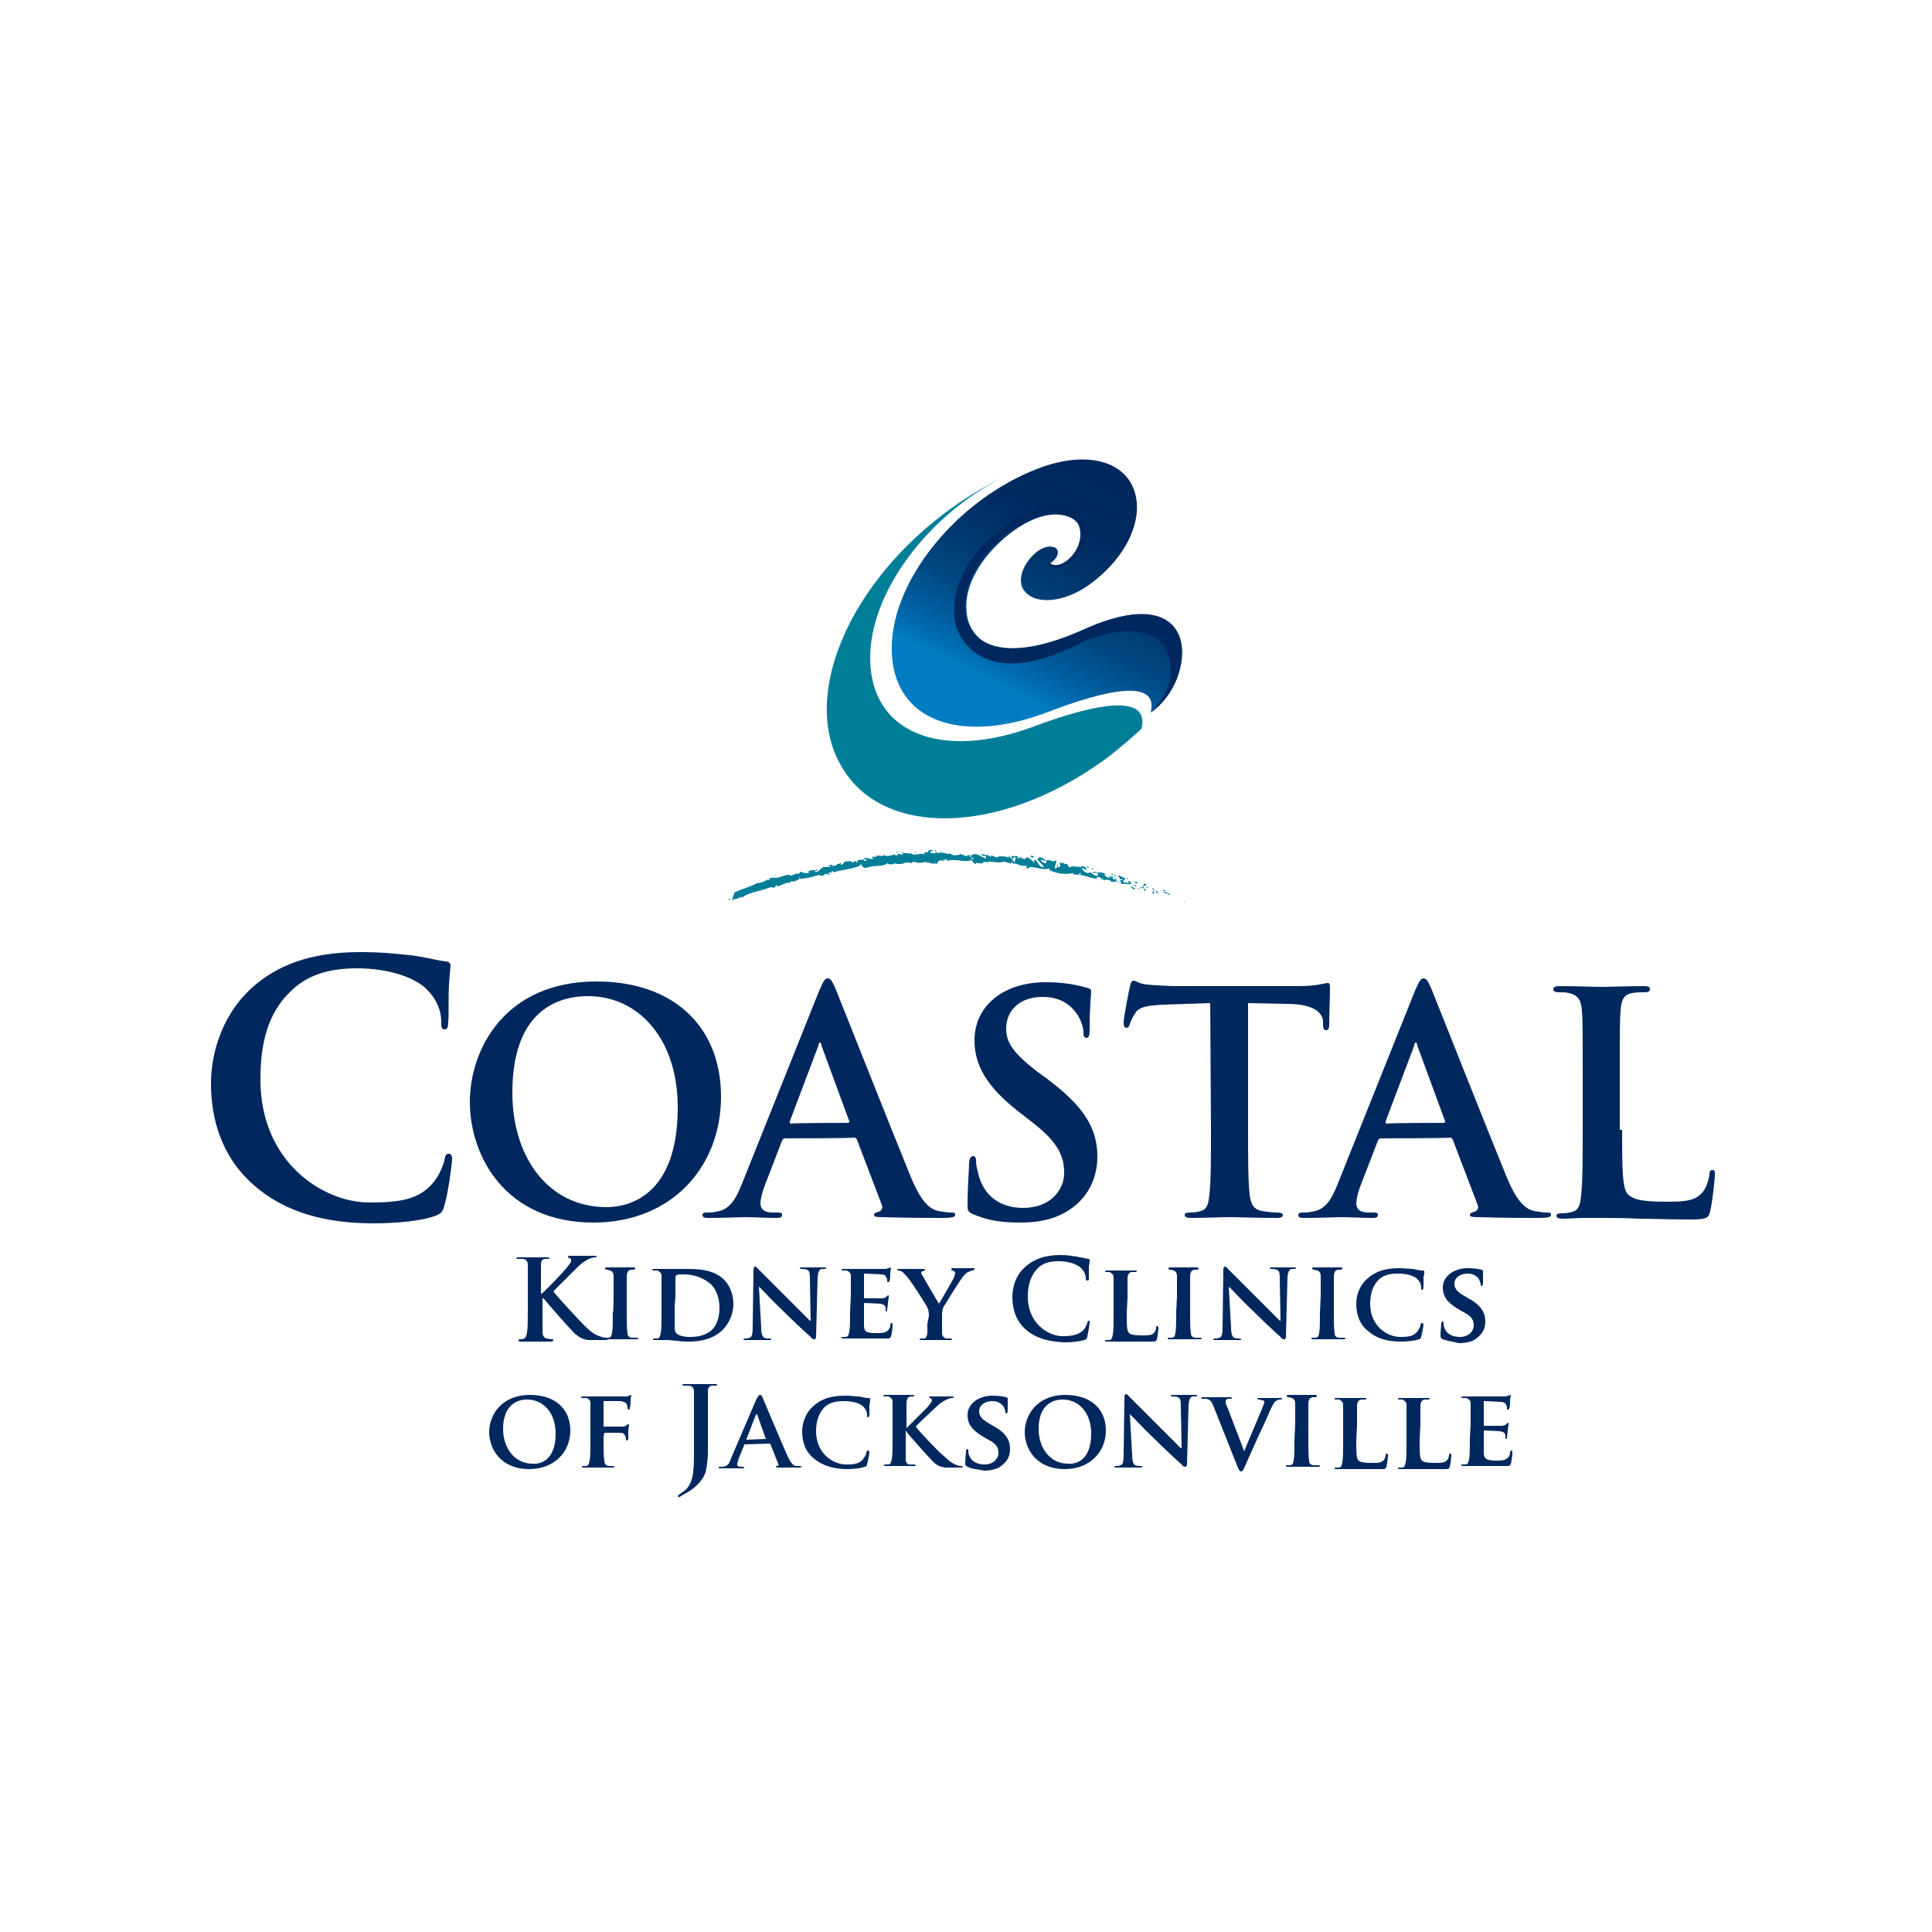 <?xml version="1.0" encoding="utf-8"?>
<!-- Generator: Adobe Illustrator 18.1.1, SVG Export Plug-In . SVG Version: 6.00 Build 0)  -->
<svg version="1.1" id="Layer_1" xmlns="http://www.w3.org/2000/svg" xmlns:xlink="http://www.w3.org/1999/xlink" x="0px" y="0px"
	 viewBox="0 0 250 250" enable-background="new 0 0 250 250" xml:space="preserve">
<g>
	<path fill="#00285E" d="M32.9,153.4c-4.4-3.8-5.6-8.9-5.6-13.2c0-3,0.9-8.3,5.2-12.3c3.2-2.9,7.5-4.7,14.1-4.7
		c2.8,0,4.4,0.2,6.5,0.4c1.7,0.2,3.1,0.6,4.5,0.8c0.5,0,0.7,0.3,0.7,0.5c0,0.4-0.1,0.9-0.2,2.5c-0.1,1.5,0,3.9-0.1,4.8
		c0,0.7-0.1,1-0.5,1c-0.4,0-0.4-0.4-0.4-1c0-1.4-0.6-2.9-1.8-4.1c-1.5-1.6-5-2.8-9.1-2.8c-3.9,0-6.5,1-8.4,2.8
		c-3.3,3-4.1,7.2-4.1,11.6c0,10.7,8.1,15.9,14.1,15.9c4,0,6.4-0.4,8.2-2.5c0.8-0.9,1.3-2.2,1.5-2.9c0.1-0.7,0.2-0.9,0.6-0.9
		c0.3,0,0.4,0.3,0.4,0.7c0,0.5-0.5,4.4-1,6c-0.2,0.8-0.4,1-1.1,1.3c-1.8,0.7-5.2,1-8,1C42.1,158.3,36.9,156.9,32.9,153.4z"/>
	<path fill="#00285E" d="M60.8,142.6c0-6.8,4.5-15.6,16.4-15.6c9.9,0,16.1,5.8,16.1,14.9c0,9.1-6.4,16.3-16.5,16.3
		C65.4,158.2,60.8,149.6,60.8,142.6z M87.7,143.3c0-8.9-5.1-14.4-11.6-14.4c-4.6,0-9.8,2.5-9.8,12.5c0,8.3,4.6,14.8,12.2,14.8
		C81.3,156.2,87.7,154.8,87.7,143.3z"/>
	<path fill="#00285E" d="M101.6,147.3c-0.2,0-0.3,0.1-0.4,0.3l-2.2,5.7c-0.4,1-0.6,2-0.6,2.4c0,0.7,0.4,1.2,1.6,1.2h0.6
		c0.5,0,0.6,0.1,0.6,0.3c0,0.3-0.2,0.4-0.7,0.4c-1.3,0-3-0.1-4.2-0.1c-0.4,0-2.6,0.1-4.7,0.1c-0.5,0-0.7-0.1-0.7-0.4
		c0-0.2,0.2-0.3,0.5-0.3c0.4,0,0.9,0,1.2-0.1c1.8-0.2,2.6-1.6,3.4-3.6l10-25c0.5-1.1,0.7-1.6,1.1-1.6c0.4,0,0.6,0.4,1,1.3
		c0.9,2.2,7.3,18.4,9.8,24.5c1.5,3.6,2.7,4.1,3.5,4.3c0.6,0.1,1.2,0.2,1.7,0.2c0.3,0,0.5,0,0.5,0.3c0,0.3-0.4,0.4-1.8,0.4
		c-1.4,0-4.3,0-7.5-0.1c-0.7,0-1.2,0-1.2-0.3c0-0.2,0.2-0.3,0.6-0.4c0.3-0.1,0.6-0.4,0.4-0.9l-3.2-8.4c-0.1-0.2-0.2-0.3-0.4-0.3
		C110.5,147.3,101.6,147.3,101.6,147.3z M109.7,145.3c0.2,0,0.2-0.1,0.2-0.2l-3.6-9.8c0-0.2-0.1-0.4-0.2-0.4c-0.1,0-0.2,0.2-0.2,0.4
		l-3.7,9.8c0,0.2,0,0.3,0.2,0.3C102.4,145.3,109.7,145.3,109.7,145.3z"/>
	<path fill="#00285E" d="M125.9,157.1c-0.7-0.3-0.7-0.5-0.7-1.3c0-2.2,0.2-4.6,0.2-5.2c0-0.6,0.2-1,0.5-1c0.4,0,0.4,0.4,0.4,0.7
		c0,0.5,0.2,1.3,0.4,2c0.9,2.9,3.2,4,5.7,4c3.6,0,5.3-2.4,5.3-4.5c0-2-0.6-3.8-3.9-6.4l-1.8-1.4c-4.4-3.4-5.9-6.2-5.9-9.4
		c0-4.4,3.7-7.5,9.2-7.5c2.6,0,4.2,0.4,5.3,0.7c0.4,0.1,0.6,0.2,0.6,0.5c0,0.5-0.2,1.7-0.2,4.8c0,0.9-0.1,1.2-0.4,1.2
		c-0.3,0-0.4-0.2-0.4-0.7c0-0.4-0.2-1.6-1-2.6c-0.6-0.8-1.8-2-4.3-2c-2.9,0-4.7,1.7-4.7,4.1c0,1.8,0.9,3.2,4.2,5.7l1.1,0.8
		c4.8,3.6,6.5,6.4,6.5,10.1c0,2.3-0.9,5.1-3.7,6.9c-2,1.3-4.2,1.6-6.3,1.6C129.5,158.2,127.7,157.9,125.9,157.1z"/>
	<path fill="#00285E" d="M156.6,129.8l-5.9,0.2c-2.3,0.1-3.3,0.3-3.8,1.1c-0.4,0.6-0.6,1.1-0.7,1.4c-0.1,0.3-0.2,0.5-0.4,0.5
		c-0.3,0-0.4-0.2-0.4-0.7c0-0.7,0.7-4.2,0.8-4.6c0.1-0.5,0.2-0.8,0.5-0.8c0.3,0,0.7,0.4,1.7,0.5c1.1,0.1,2.7,0.2,4,0.2H168
		c1.3,0,2.2-0.1,2.7-0.2c0.6-0.1,0.9-0.2,1.1-0.2c0.3,0,0.3,0.2,0.3,0.8c0,0.8-0.1,3.6-0.1,4.6c0,0.4-0.1,0.7-0.4,0.7
		c-0.3,0-0.4-0.2-0.4-0.8l0-0.4c-0.1-1-1.1-2.2-4.7-2.2l-5-0.1V146c0,3.7,0,6.8,0.2,8.5c0.1,1.1,0.4,2,1.6,2.2
		c0.6,0.1,1.4,0.2,2,0.2c0.4,0,0.7,0.1,0.7,0.3c0,0.3-0.3,0.4-0.7,0.4c-2.6,0-5.1-0.1-6.2-0.1c-0.9,0-3.4,0.1-5,0.1
		c-0.5,0-0.8-0.1-0.8-0.4c0-0.2,0.2-0.3,0.7-0.3c0.6,0,1.1-0.1,1.4-0.2c0.8-0.2,1-1,1.1-2.2c0.2-1.7,0.2-4.8,0.2-8.5L156.6,129.8
		L156.6,129.8z"/>
	<path fill="#00285E" d="M178.7,147.3c-0.2,0-0.3,0.1-0.4,0.3l-2.2,5.7c-0.4,1-0.6,2-0.6,2.4c0,0.7,0.4,1.2,1.6,1.2h0.6
		c0.5,0,0.6,0.1,0.6,0.3c0,0.3-0.2,0.4-0.7,0.4c-1.3,0-3-0.1-4.2-0.1c-0.4,0-2.6,0.1-4.7,0.1c-0.5,0-0.7-0.1-0.7-0.4
		c0-0.2,0.2-0.3,0.5-0.3c0.4,0,0.9,0,1.2-0.1c1.8-0.2,2.6-1.6,3.4-3.6l10-25c0.5-1.1,0.7-1.6,1.1-1.6c0.4,0,0.6,0.4,1,1.3
		c0.9,2.2,7.3,18.4,9.8,24.5c1.5,3.6,2.7,4.1,3.5,4.3c0.6,0.1,1.2,0.2,1.7,0.2c0.3,0,0.5,0,0.5,0.3c0,0.3-0.4,0.4-1.8,0.4
		c-1.4,0-4.3,0-7.5-0.1c-0.7,0-1.2,0-1.2-0.3c0-0.2,0.2-0.3,0.6-0.4c0.3-0.1,0.6-0.4,0.4-0.9l-3.2-8.4c-0.1-0.2-0.2-0.3-0.4-0.3
		C187.6,147.3,178.7,147.3,178.7,147.3z M186.8,145.3c0.2,0,0.2-0.1,0.2-0.2l-3.6-9.8c0-0.2-0.1-0.4-0.2-0.4s-0.2,0.2-0.2,0.4
		l-3.7,9.8c0,0.2,0,0.3,0.2,0.3C179.5,145.3,186.8,145.3,186.8,145.3z"/>
	<path fill="#00285E" d="M209.9,146.1c0,5.1,0,7.8,0.8,8.5c0.7,0.6,1.7,0.9,4.8,0.9c2.1,0,3.7,0,4.7-1.1c0.5-0.5,0.9-1.6,1-2.4
		c0-0.4,0.1-0.6,0.4-0.6c0.3,0,0.3,0.2,0.3,0.7c0,0.4-0.3,3.4-0.6,4.6c-0.2,0.9-0.4,1.1-2.5,1.1c-2.9,0-4.9-0.1-6.7-0.1
		c-1.8-0.1-3.2-0.1-4.9-0.1c-0.4,0-1.3,0-2.3,0c-0.9,0-2,0.1-2.7,0.1c-0.5,0-0.8-0.1-0.8-0.4c0-0.2,0.2-0.3,0.7-0.3
		c0.6,0,1.1-0.1,1.4-0.2c0.8-0.2,1-1,1.1-2.2c0.2-1.7,0.2-4.8,0.2-8.5v-6.9c0-6,0-7.1-0.1-8.4c-0.1-1.3-0.4-2-1.7-2.3
		c-0.3-0.1-0.8-0.1-1.3-0.1c-0.4,0-0.7-0.1-0.7-0.4s0.3-0.4,0.9-0.4c1.9,0,4.4,0.1,5.4,0.1c0.9,0,3.8-0.1,5.4-0.1
		c0.6,0,0.8,0.1,0.8,0.4s-0.2,0.4-0.7,0.4c-0.4,0-1.1,0-1.6,0.1c-1.1,0.2-1.4,0.9-1.5,2.3c-0.1,1.3-0.1,2.4-0.1,8.4v7H209.9z"/>
</g>
<g>
	<g>
		
			<linearGradient id="SVGID_1_" gradientUnits="userSpaceOnUse" x1="319.87" y1="-138.883" x2="416.62" y2="-138.883" gradientTransform="matrix(0.18 -0.367 -0.367 -0.18 19.381 188.803)">
			<stop  offset="0.187" style="stop-color:#007CC3"/>
			<stop  offset="0.224" style="stop-color:#0071B5"/>
			<stop  offset="0.332" style="stop-color:#005A99"/>
			<stop  offset="0.444" style="stop-color:#004882"/>
			<stop  offset="0.559" style="stop-color:#003A72"/>
			<stop  offset="0.679" style="stop-color:#003066"/>
			<stop  offset="0.807" style="stop-color:#002A60"/>
			<stop  offset="0.956" style="stop-color:#00285E"/>
		</linearGradient>
		<path fill="url(#SVGID_1_)" d="M148.9,92.2c6-4.1,6.7-16.8-9.3-9.6c-8.3,3.7-14,1.2-14.5-3.2c-0.5-3.8,2.2-7.7,5.5-10.3
			c5-3.9,8.3-2.4,8.9-1.3c0.6,1.1,0.4,3.3-1.5,4.8c-1,0.7-1.8,0.7-2.1,0.3c0.9-0.6,1.3-1.5,0.7-2c-2.1-1.1-5.7,3.3-4.1,5.5
			c1.5,2,5.3,1.5,8.4-0.7c5.1-3.7,6.9-8.5,6-11.8c-1.1-4.2-6.2-5.7-12.5-3.3c-10.8,4.1-19.3,14.9-19,23.7c0.2,8.9,8.8,12.2,20.3,7.8
			C143,89.3,150,87.7,148.9,92.2z"/>
	</g>
	<g>
		<path fill="#00285E" d="M150.8,83.9c0.9,1.8,1.5,4.9-1.9,8.3c6-4.1,7.1-17.9-8.8-10.7c-9.4,4.2-14.5,2.4-15.1-2.1
			c-0.5-3.8,1.9-7.8,5.2-10.4c5-3.9,8.3-2.7,9.3-1.4c1,1.3,0.2,3.8-1.5,5c-1.2,0.9-2.2,0.4-2.2,0.2c-0.2,0.4,0.7,1.3,2.3,0.2
			c4.7-3.1,2.8-9.4-3.3-7.4c-4.4,1.4-11.9,6.9-11.3,14.2c0.2,3.1,4.1,9.6,15.9,3.6C145.4,80.5,149.8,81.7,150.8,83.9z"/>
	</g>
	<path fill="#007E98" d="M133.8,94c-12.1,4.5-21.1,0.8-21.2-8.7c-0.1-8.5,7.3-18.5,17.1-23.5c-2.2,1.1-4.4,2.4-6.5,3.9
		c-13.3,9.5-19.7,24.4-14.3,33.5c5.3,9.2,20.4,8.9,33.9-0.8c1.8-1.3,4.3-3.5,4.9-4.1C148.9,89.6,141.5,91.1,133.8,94z"/>
</g>
<path fill="#007E98" d="M153.3,116.7c0,0,0,0,0-0.1c0,0,0,0-0.1,0C153.1,116.6,153.2,116.6,153.3,116.7
	C153.2,116.7,153.2,116.7,153.3,116.7z M94.5,116.3c0,0-0.1,0.1-0.2,0v0.1c0.1,0,0.1,0,0.1,0.1C94.5,116.5,94.5,116.4,94.5,116.3z
	 M94.9,116.3c-0.1,0-0.1,0.1-0.2,0.1C94.7,116.6,94.9,116.5,94.9,116.3z M151.4,115.6c-0.4,0.1-0.5-0.3-0.9-0.2
	c0.2,0.2,0.6,0.2,0.8,0.4C151.4,115.8,151.3,115.6,151.4,115.6z M149.9,115.7c-0.2-0.2,0-0.3-0.2-0.4c-0.1,0-0.1,0.1-0.2,0.1
	C149.7,115.4,149.7,115.6,149.9,115.7z M149.1,115.6h0.3c-0.2-0.2,0-0.2-0.2-0.4c-0.1,0,0,0.1,0,0.1
	C149.3,115.4,149.1,115.4,149.1,115.6z M147.7,114.9c0-0.1-0.1-0.1-0.2-0.1c0,0,0.1,0.1,0,0.2L147.7,114.9
	C147.6,114.9,147.6,114.9,147.7,114.9z M148.4,114.5c0,0-0.1-0.1-0.1-0.2c0,0,0,0.1,0,0.1c-0.2,0-0.1-0.1-0.3,0
	c0,0.1-0.1,0.2-0.2,0.2C148,114.7,148.3,114.5,148.4,114.5z M145,114.2c0,0.1,0.2,0.1,0.1,0.2C145.3,114.4,145.2,114.1,145,114.2z
	 M147.2,114.3c0-0.2-0.2-0.2-0.4-0.2C146.9,114.3,147,114.3,147.2,114.3z M144.8,114.2c0-0.1-0.1-0.1-0.2-0.1c0,0,0,0,0,0.1H144.8z
	 M143.7,113.9c0,0.1,0.1,0.1,0.2,0.1C143.9,113.9,143.8,113.9,143.7,113.9z M144.4,113.8c0,0,0,0,0.1,0v-0.1c-0.2,0-0.1-0.1-0.3,0
	C144.1,113.8,144.3,113.7,144.4,113.8z M142.6,113.7c0.1-0.2-0.1-0.2-0.1-0.2C142.4,113.5,142.5,113.8,142.6,113.7z M146,113.7
	c0-0.1-0.1-0.1-0.2-0.1C145.8,113.8,145.9,113.7,146,113.7z M144.2,113.2v0.2C144.4,113.5,144.4,113.2,144.2,113.2z M143.2,113.1
	c0.1,0.1,0.3,0.1,0.5,0.2C143.6,113.2,143.4,113.2,143.2,113.1z M144,113.2c0.1-0.2-0.1-0.1-0.2-0.1
	C143.8,113.2,143.9,113.2,144,113.2z M140.4,112.5c0,0.2,0.2,0,0.2,0.2C140.8,112.6,140.5,112.5,140.4,112.5z M141.4,112.3
	c-0.1,0,0,0.1-0.1,0.1C141.4,112.6,141.6,112.4,141.4,112.3z M140.9,112.3c0-0.2-0.2-0.1-0.2-0.2
	C140.5,112.1,140.7,112.3,140.9,112.3z M133.8,110.9c-0.1-0.1-0.2-0.2-0.4-0.2v0.2C133.6,111,133.7,111,133.8,110.9z M118.5,110.3
	c0-0.2-0.2,0-0.1,0.1C118.4,110.5,118.4,110.3,118.5,110.3z M116.3,110.3c0-0.1-0.4-0.1-0.3,0C116.2,110.4,116.2,110.2,116.3,110.3z
	 M121.1,110H121c0,0,0,0,0,0C120.9,110.2,121.2,110.2,121.1,110z M144.5,113.9c-0.3,0-0.4-0.2-0.6-0.3c0-0.1,0.1,0,0.2,0
	c0-0.3-0.4-0.1-0.6-0.2c-0.2,0.1,0.1,0.1,0.2,0.2c-0.2,0.1-0.7-0.2-0.8-0.4c0-0.1,0.1,0,0.2,0c-0.2-0.4-1.1-0.3-1.8-0.4
	c0.2,0.1,0.1,0.1,0.2,0.2c0.1-0.1,0.3,0,0.5-0.1c0.1,0,0,0.2,0.1,0.4c-0.7,0.2-0.8-0.7-1.3-0.3c-0.4-0.1-0.7-0.3-0.8-0.7
	c0.2,0,0.4,0.3,0.6,0.1c0-0.2-0.4-0.2-0.5-0.4c0,0,0,0.1,0,0.1c0,0,0,0.1,0,0c0,0,0,0-0.1,0c-0.1,0-0.1,0.1-0.2,0.1
	c-0.1,0-1.1-0.2-1.3,0c0,0-0.1,0.1,0,0.1c-0.2-0.1-0.4-0.4-0.4-0.5c-0.4,0.1-0.5-0.3-0.8-0.1c-0.1,0-0.1-0.1,0-0.1
	c-0.2-0.2-0.2,0.3-0.1,0.4c0,0.2-0.2,0.2-0.3,0.2c-0.2,0,0.2-0.4-0.1-0.3v0.4c-0.1,0-0.2,0-0.3,0.1c0-0.5,0.2-0.7,0.2-1.1
	c-0.3,0.2-0.7,0.2-1-0.1c0,0.3,0,0.1-0.4,0.1c0.1,0.1,0.1,0.2,0.1,0.4c-0.4,0-0.6-0.2-0.7-0.4c0.2-0.2,0.4,0.2,0.6,0.1
	c-0.2-0.3-0.6-0.6-1-0.4c0.2,0,0,0.2-0.1,0.2c0.3,0.3,0.6,0.6,0.9,1c-0.7,0.1-0.7-0.7-1.2-1c0,0.1-0.2,0.3,0,0.4
	c-0.4-0.1-0.9-1.1-1.3-0.4c-0.1,0-0.2-0.1-0.2-0.2c-0.1,0-0.1,0.1-0.1,0.2c-0.1,0-0.1-0.2-0.1-0.3c-0.2,0.1-0.4,0.1-0.5,0.2
	c-0.2,0,0.1-0.2,0-0.3c-0.3-0.1-0.6,0.1-0.9-0.1c0,0.2,0.2,0.2,0.2,0.5c0.2,0,0.1-0.2,0.2-0.3c0.4,0,0.1,0.4,0.1,0.7
	c-0.2-0.2-0.4-0.5-0.7-0.8c-0.2,0,0,0.2,0,0.2c-0.4-0.2-0.9-0.2-1.4-0.2c0,0,0.1,0,0,0.1c-0.6,0.1-0.5-0.2-1-0.2
	c0,0.1,0.1,0.1,0.2,0.1c-0.2,0.1-0.5,0-0.6-0.2c-0.3,0.2-0.6-0.2-0.9,0c0.2,0.1,0.4,0.2,0.7,0.2c0,0.2-0.1,0.2,0,0.3
	c-0.7-0.2-1.3-0.9-1.9-0.4c-0.1,0-0.2,0-0.2-0.1c-0.2,0-0.3,0.1-0.5,0.2c-0.2-0.1-0.4-0.2-0.7-0.3c-0.2,0.2-0.5,0.1-0.8,0.2
	c-0.4-0.1-0.4-0.2-0.7-0.3c0,0.3-0.7-0.2-1,0c-0.2,0,0.2-0.2,0-0.2c-0.2,0.2-0.4,0.3-0.7,0c0,0.4-0.5,0.1-0.7,0.2
	c0-0.3,0.2-0.2,0.3-0.4c-0.1-0.1-0.9,0.1-0.5,0.3c-0.2,0-0.3-0.1-0.5,0c0,0.1-0.2,0.1-0.1,0.3c-0.4-0.4-1.3,0.3-1.7-0.2
	c-0.1,0-0.1,0-0.1,0.1c-0.3-0.2-1,0-1.2-0.3c0,0.2,0.2,0.2,0.3,0.2c0,0.1-0.2,0.1-0.2,0.2c-0.2,0-0.2-0.2-0.5-0.1
	c0,0.2-0.2,0.2-0.3,0.2c-0.2,0,0-0.1,0-0.2c-0.4,0.2-1.3,0.4-1.6,0.1c0,0,0,0.1,0.1,0.1c-0.4,0.2-0.9-0.2-1.1,0.2
	c-0.2,0-0.2-0.1-0.5,0c0,0.1,0.2,0.1,0.2,0.2c0,0.2-0.4-0.2-0.2,0.1c-0.3-0.1-0.7-0.3-1-0.1c0,0.2,0.2,0.1,0.4,0.1
	c-0.1,0.1-0.1,0.2-0.4,0.2c-0.1,0,0-0.1,0-0.2c-0.3,0.1-0.7,0-0.9,0.2c0,0.1,0.1,0.1,0.1,0.2c-0.2,0-0.2-0.1-0.3-0.2
	c0,0.1-0.3,0-0.2,0.2c-0.3-0.1-0.4,0-0.4-0.2c-0.3,0.1-0.4,0-0.8,0.1c-0.2,0.2-0.2,0.4-0.5,0.4c0-0.2,0-0.3,0.2-0.2
	c-0.2-0.2-0.4,0.2-0.7,0.1c0.1,0.2-0.6,0.3-0.8,0.2c0,0.2-0.1,0-0.4,0.1c0,0,0.1,0.1,0,0.1c-0.2,0-0.4,0-0.5,0
	c-0.4,0.1-0.5,0.4-0.8,0.6c-0.2,0-0.3,0-0.4,0c0.1-0.2,0.4,0,0.4-0.3c-0.1-0.1-0.1,0.1-0.2,0.1c-0.4,0-0.7,0-1,0.1
	c0.1,0.2,0.1,0.1,0,0.3c-0.4,0-0.7-0.1-1.1-0.2c0,0.2-0.1,0.2-0.1,0.3c-0.4-0.2-0.8,0.2-1.1,0.2c-0.1,0-0.1-0.1-0.2-0.1
	c-0.6,0-1.2,0.4-1.8,0.4c-0.2,0-0.6-0.1-0.8,0.1c0,0.1,0.1,0,0.2,0c-0.1,0.2-0.4,0.2-0.4,0.1c-0.3,0.3-0.9,0.4-1.2,0.5
	c0,0,0-0.1,0-0.1c-1,0.6-2.1,0.8-3.1,1.3c0,0.3-0.2,0.5-0.2,0.8c0.4,0.2,0.9-0.2,1.2-0.3c0,0.1-0.1,0.1-0.2,0.1c0,0.2,0.3-0.1,0.3,0
	c0.9-0.7,2.5-0.8,3.6-1.3c0.2,0.1,0.3-0.1,0.4,0.1c0.2-0.1,0.2-0.2,0.4-0.4c0.1,0,0,0.1,0,0.2c0.7-0.1,1-0.5,1.8-0.5
	c0,0,0.1-0.1,0-0.2c0.5,0.2,0.7-0.1,1.1-0.2c0-0.1,0.1-0.2,0-0.3c0.1,0,0.1,0.1,0.1,0.2c1,0,1.7-0.3,2.6-0.5c0.1,0,0,0.1,0,0.1
	c0.1,0.1,0.6,0,0.6-0.2c0.4-0.1,0.5,0.2,0.7,0c0-0.1-0.3,0-0.2-0.2c0.2,0,0.3,0.1,0.5,0c-0.4,0,0.2-0.4,0.1,0
	c1.1-0.4,2.5-0.4,3.5-0.9c0-0.2,0-0.1-0.1,0c0-0.3,0.6,0,0.2,0c0.1,0,0.4,0.3,0.5,0.3c0.4,0,0.7-0.2,1.1-0.2c0.7-0.1,1.4,0,1.8-0.4
	c0.2,0.2,0.8,0.2,1,0c0.3,0.2,1.1,0.1,1.4-0.1c0.2,0,0.5,0,0.7,0.1c0.1-0.1,0.2-0.1,0.3-0.2c0.7,0.2,1,0.2,1.6,0c0.1,0,0,0.1,0,0.1
	c0.3,0,0.7,0.1,1.1,0.2c0-0.1,0.1-0.2,0-0.3c0.2,0,0,0.4,0.3,0.3c0.1-0.2,0.2-0.4,0.5-0.5c0.3,0.2,0.5-0.1,0.8-0.1
	c0.1,0,0,0.2,0,0.2c1.1-0.3,1.7,0.1,3,0c-0.3-0.3,0.2,0.1,0.3-0.1c0.1,0.2,0.2,0.5,0.5,0.5c-0.1-0.3,0.5,0,0.9-0.1v-0.2
	c0.1,0.1,0.2,0.1,0.3,0c0.1,0,0.1,0,0.1,0.1c0.5-0.2,1.2,0,1.7,0c0.4,0,0.7-0.2,0.9,0c0,0,0-0.1,0-0.1c0.1,0.2,0.5,0.1,0.6,0.3
	c0.2,0-0.1-0.2,0-0.2c0.3-0.1,0.2,0.2,0.4,0.2c0-0.2,0.2,0,0.4,0c0.4,0.2,0.8,0.3,1.2,0.2c0,0.1,0.1,0.2,0,0.3
	c0.2,0.2,0.4-0.1,0.5-0.1c1,0,1.4,0.4,2.5,0.2c0.1,0,0,0.1,0,0.2c0.9,0.4,1.8,0.6,3,0.4c0,0.1,0.2,0,0.2,0.2c1-0.2,2,0.5,3,0.5
	c0,0-0.1-0.1-0.1-0.2c0.4,0,0.4,0,0.9,0.2c0,0.1-0.2,0-0.4,0c0.1,0.2,0.4,0,0.4,0.2c0.3-0.1,0.9-0.1,1,0.2
	C144.3,114.1,144.6,114.1,144.5,113.9z M107.7,112c-0.2,0-0.3,0-0.4,0.1c0.1,0,0.2,0,0.2,0c-0.1,0.1-0.2,0.1-0.4,0.1
	C107.1,111.9,107.8,111.8,107.7,112z M120,110.6c-0.1,0-0.3-0.1-0.2-0.1C119.8,110.6,119.9,110.5,120,110.6z M125.7,110.9
	c-0.2,0-0.3-0.1-0.3-0.3c0.1,0,0.1,0,0.2-0.1C125.5,110.7,125.6,110.7,125.7,110.9z M125.9,111.2c-0.2,0-0.2,0-0.3-0.1
	C125.7,111,125.9,111.1,125.9,111.2z M125.9,111.1C125.6,110.8,126.2,111,125.9,111.1L125.9,111.1z M139.9,113.1
	c-0.1,0-0.3,0.1-0.3,0C139.6,113,139.9,112.9,139.9,113.1z M150.5,115.2c0,0.2,0.3,0,0.2,0.1C150.9,115.3,150.6,115,150.5,115.2z
	 M149.4,115.2c0.1,0-0.2-0.3-0.3-0.3C149.1,115.1,149.3,115.1,149.4,115.2z M147.8,114.7c-0.2,0.2,0.6,0.3,0.2,0.5
	c0,0.2,0.2,0,0.3,0c-0.1-0.2-0.3-0.2-0.3-0.4C148,114.7,147.8,114.7,147.8,114.7z M147.3,114.9c-0.2,0,0.1,0.2,0,0.2
	C147.5,115.1,147.3,115,147.3,114.9z M146.3,114.7c-0.1,0,0.2,0.3,0.5,0.4c0,0,0.1-0.1,0-0.2c0,0,0,0-0.1,0
	C146.7,114.8,146.3,114.7,146.3,114.7z M148.5,115c0,0,0-0.2,0-0.3C148.3,114.7,148.4,114.9,148.5,115z M146.3,114.4
	c0.1-0.2,0-0.4-0.3-0.4c0,0.2,0.1,0.2,0.1,0.3c-0.2-0.1-0.6-0.1-0.8-0.2c0.1-0.2,0.3-0.2,0.3-0.5c-0.4,0-0.5-0.3-0.9-0.3
	c0,0.3,0.3,0.2,0.2,0.5c0.1-0.1,0.2,0,0.4,0c0,0.1-0.2,0.1-0.4,0.1c0.1,0.2,0.2,0.3,0.3,0.5c0.2-0.1,0.5,0,0.7,0c0,0-0.1,0-0.1,0
	c0.4,0,0.9,0,1.1,0.3C147.3,114.5,146.6,114.5,146.3,114.4z"/>
<g>
	<path fill="#00285E" d="M70.1,167.4L70.1,167.4c0.6-0.5,2.7-2.7,3.1-3.2c0.4-0.5,0.7-0.8,0.7-1.1c0-0.2-0.1-0.3-0.2-0.3
		c-0.1,0-0.2-0.1-0.2-0.2c0-0.1,0.1-0.1,0.2-0.1c0.3,0,1.1,0,1.5,0c0.4,0,1.2,0,1.7,0c0.2,0,0.3,0,0.3,0.1c0,0.1-0.1,0.1-0.2,0.1
		c-0.2,0-0.6,0.1-0.8,0.2c-0.4,0.2-0.9,0.5-1.5,1.1c-0.4,0.4-2.6,2.6-3.1,3.1c0.5,0.7,3.3,3.7,3.9,4.3c0.6,0.6,1.3,1.3,2.1,1.5
		c0.4,0.2,0.7,0.2,0.9,0.2c0.1,0,0.2,0,0.2,0.1s-0.1,0.2-0.3,0.2h-1.3c-0.4,0-0.7,0-1,0c-0.8-0.1-1.2-0.4-1.8-0.9
		c-0.6-0.6-3.5-3.9-3.8-4.3l-0.2-0.2h-0.1v1.3c0,1.3,0,2.5,0,3.1c0,0.4,0.2,0.7,0.5,0.8c0.2,0,0.5,0.1,0.7,0.1c0.1,0,0.2,0,0.2,0.1
		s-0.1,0.2-0.3,0.2c-0.8,0-1.7,0-2.1,0c-0.3,0-1.2,0-1.8,0c-0.2,0-0.3,0-0.3-0.2c0-0.1,0.1-0.1,0.2-0.1c0.2,0,0.4,0,0.5-0.1
		c0.3-0.1,0.3-0.4,0.4-0.8c0.1-0.6,0.1-1.7,0.1-3.1v-2.5c0-2.2,0-2.6,0-3.1c0-0.5-0.2-0.7-0.6-0.8c-0.1,0-0.3,0-0.6,0
		c-0.2,0-0.3,0-0.3-0.1c0-0.1,0.1-0.1,0.3-0.1c0.8,0,1.7,0,2,0s1.3,0,1.7,0c0.2,0,0.3,0,0.3,0.1c0,0.1-0.1,0.1-0.2,0.1
		c-0.2,0-0.2,0-0.4,0c-0.4,0.1-0.5,0.3-0.5,0.8c0,0.5,0,0.9,0,3.1v0.6H70.1z"/>
	<path fill="#00285E" d="M79.4,167.7c0-1.9,0-2.2,0-2.6c0-0.4-0.2-0.6-0.4-0.7c-0.2,0-0.3-0.1-0.5-0.1c-0.1,0-0.2,0-0.2-0.2
		c0-0.1,0.1-0.1,0.3-0.1c0.5,0,1.3,0,1.7,0c0.3,0,1.1,0,1.6,0c0.2,0,0.3,0,0.3,0.1c0,0.1-0.1,0.2-0.2,0.2s-0.2,0-0.4,0
		c-0.3,0.1-0.4,0.2-0.5,0.7c0,0.4,0,0.7,0,2.6v2.2c0,1.2,0,2.1,0.1,2.7c0,0.3,0.1,0.5,0.5,0.6c0.2,0,0.5,0,0.7,0
		c0.2,0,0.2,0.1,0.2,0.1c0,0.1-0.1,0.1-0.3,0.1c-0.8,0-1.7,0-2.1,0c-0.3,0-1.2,0-1.7,0c-0.2,0-0.3,0-0.3-0.1c0-0.1,0-0.1,0.2-0.1
		c0.2,0,0.3,0,0.4,0c0.3-0.1,0.3-0.2,0.4-0.6c0.1-0.5,0.1-1.5,0.1-2.7C79.4,169.9,79.4,167.7,79.4,167.7z"/>
	<path fill="#00285E" d="M85.6,167.7c0-1.9,0-2.2,0-2.6c0-0.4-0.2-0.5-0.5-0.7c-0.1,0-0.3,0-0.5,0c-0.1,0-0.2,0-0.2-0.1
		s0.1-0.1,0.3-0.1c0.7,0,1.5,0,1.8,0c0.4,0,1.3,0,2.1,0c1.6,0,3.7,0,5.1,1.4c0.6,0.6,1.2,1.7,1.2,3.1c0,1.5-0.7,2.7-1.4,3.4
		c-0.6,0.6-1.9,1.5-4.3,1.5c-0.5,0-1,0-1.5-0.1c-0.5,0-1-0.1-1.3-0.1c-0.2,0-0.4,0-0.7,0s-0.6,0-0.9,0c-0.2,0-0.3,0-0.3-0.1
		c0-0.1,0-0.1,0.2-0.1c0.2,0,0.3,0,0.4,0c0.3-0.1,0.3-0.3,0.4-0.7c0.1-0.5,0.1-1.5,0.1-2.6L85.6,167.7L85.6,167.7z M87.3,169.1
		c0,1.3,0,2.2,0,2.5c0,0.3,0,0.7,0.2,0.9c0.2,0.2,0.7,0.5,1.7,0.5c1.2,0,2-0.2,2.8-0.8c0.8-0.7,1.1-1.8,1.1-3c0-1.5-0.6-2.6-1.2-3.1
		c-1.2-1-2.6-1.2-3.5-1.2c-0.3,0-0.7,0-0.8,0.1c-0.1,0-0.2,0.1-0.2,0.3c0,0.4,0,1.4,0,2.4L87.3,169.1L87.3,169.1z"/>
	<path fill="#00285E" d="M98.5,171.8c0,0.9,0.2,1.2,0.4,1.3c0.2,0.1,0.5,0.1,0.7,0.1c0.2,0,0.2,0.1,0.2,0.1c0,0.1-0.1,0.1-0.3,0.1
		c-0.8,0-1.4,0-1.6,0c-0.1,0-0.7,0-1.4,0c-0.2,0-0.3,0-0.3-0.1c0-0.1,0.1-0.1,0.2-0.1c0.2,0,0.4,0,0.6-0.1c0.3-0.1,0.4-0.4,0.4-1.5
		l0.1-7.3c0-0.3,0.1-0.4,0.2-0.4c0.2,0,0.3,0.2,0.5,0.4c0.2,0.2,2.1,2.1,3.9,3.9c0.9,0.9,2.6,2.6,2.7,2.7h0.1l-0.1-5.5
		c0-0.8-0.1-1-0.4-1.1c-0.2-0.1-0.5-0.1-0.7-0.1s-0.2-0.1-0.2-0.1c0-0.1,0.1-0.1,0.3-0.1c0.7,0,1.3,0,1.6,0c0.2,0,0.6,0,1.2,0
		c0.2,0,0.3,0,0.3,0.1c0,0.1-0.1,0.1-0.2,0.1c-0.1,0-0.2,0-0.4,0c-0.3,0.1-0.4,0.3-0.5,1l-0.2,7.7c0,0.3-0.1,0.4-0.2,0.4
		c-0.2,0-0.4-0.1-0.5-0.3c-0.8-0.7-2.4-2.2-3.7-3.5c-1.4-1.3-2.7-2.8-3-3h0L98.5,171.8z"/>
	<path fill="#00285E" d="M110.1,167.7c0-1.9,0-2.2,0-2.6c0-0.4-0.2-0.5-0.5-0.7c-0.1,0-0.3,0-0.5,0c-0.1,0-0.2,0-0.2-0.1
		s0.1-0.1,0.3-0.1c0.7,0,1.5,0,1.8,0c0.4,0,3.2,0,3.5,0c0.2,0,0.4-0.1,0.5-0.1c0.1,0,0.2-0.1,0.2-0.1c0.1,0,0.1,0.1,0.1,0.1
		c0,0.1-0.1,0.2-0.1,0.8c0,0.1,0,0.7-0.1,0.8c0,0.1,0,0.2-0.2,0.2c-0.1,0-0.1-0.1-0.1-0.2c0-0.1,0-0.3-0.1-0.4
		c-0.1-0.2-0.2-0.4-0.8-0.4c-0.2,0-1.7-0.1-2-0.1c-0.1,0-0.1,0-0.1,0.1v3c0,0.1,0,0.1,0.1,0.1c0.3,0,1.9,0,2.2,0
		c0.3,0,0.5-0.1,0.6-0.2c0.1-0.1,0.2-0.2,0.2-0.2c0.1,0,0.1,0.1,0.1,0.1c0,0.1,0,0.3-0.1,0.9c0,0.3-0.1,0.7-0.1,0.8s0,0.3-0.1,0.3
		c-0.1,0-0.1,0-0.1-0.1c0-0.1,0-0.3,0-0.4c-0.1-0.3-0.2-0.4-0.7-0.5c-0.2,0-1.7-0.1-2-0.1c-0.1,0-0.1,0.1-0.1,0.1v1
		c0,0.4,0,1.5,0,1.8c0,0.9,0.4,1,1.7,1c0.3,0,0.9,0,1.2-0.2c0.3-0.2,0.5-0.4,0.5-0.9c0-0.1,0.1-0.2,0.2-0.2c0.1,0,0.1,0.2,0.1,0.3
		c0,0.3-0.1,1.1-0.2,1.4c-0.1,0.3-0.2,0.3-0.7,0.3c-0.9,0-1.7,0-2.3,0c-0.6,0-1.1,0-1.5,0c-0.2,0-0.4,0-0.7,0c-0.3,0-0.6,0-0.9,0
		c-0.2,0-0.3,0-0.3-0.1c0-0.1,0-0.1,0.2-0.1c0.2,0,0.3,0,0.4,0c0.3-0.1,0.3-0.3,0.4-0.7c0.1-0.5,0.1-1.5,0.1-2.6L110.1,167.7
		L110.1,167.7z"/>
	<path fill="#00285E" d="M120.2,170.3c0-0.7-0.1-0.9-0.3-1.3c-0.1-0.2-1.8-2.9-2.3-3.5c-0.3-0.4-0.6-0.7-0.8-0.9
		c-0.2-0.1-0.4-0.2-0.5-0.2c-0.1,0-0.2,0-0.2-0.1s0.1-0.1,0.3-0.1c0.2,0,1.2,0,1.6,0c0.3,0,0.9,0,1.5,0c0.1,0,0.2,0,0.2,0.1
		s-0.1,0.1-0.3,0.2c-0.1,0-0.2,0.1-0.2,0.2c0,0.1,0.1,0.3,0.2,0.4c0.2,0.4,1.9,3.3,2.1,3.6c0.2-0.3,1.7-2.9,1.9-3.3
		c0.1-0.3,0.2-0.5,0.2-0.7c0-0.1-0.1-0.2-0.3-0.3c-0.1,0-0.2,0-0.2-0.2c0-0.1,0.1-0.1,0.2-0.1c0.4,0,0.9,0,1.2,0c0.3,0,1.1,0,1.4,0
		c0.2,0,0.2,0,0.2,0.1c0,0.1-0.1,0.2-0.3,0.2c-0.1,0-0.3,0.1-0.5,0.2c-0.3,0.1-0.4,0.3-0.7,0.6c-0.4,0.5-2.2,3.4-2.5,3.9
		c-0.2,0.4-0.2,0.8-0.2,1.2v1c0,0.2,0,0.7,0,1.2c0,0.3,0.2,0.6,0.5,0.7c0.2,0,0.5,0,0.6,0c0.2,0,0.2,0.1,0.2,0.1
		c0,0.1-0.1,0.1-0.3,0.1c-0.8,0-1.6,0-2,0c-0.3,0-1.2,0-1.6,0c-0.2,0-0.3,0-0.3-0.1c0-0.1,0.1-0.1,0.2-0.1c0.2,0,0.3,0,0.4,0
		c0.3-0.1,0.3-0.3,0.4-0.7c0-0.5,0-1,0-1.2L120.2,170.3L120.2,170.3z"/>
	<path fill="#00285E" d="M132.8,172.1c-1.4-1.2-1.8-2.8-1.8-4.3c0-1,0.3-2.7,1.7-3.9c1-0.9,2.4-1.5,4.5-1.5c0.9,0,1.4,0.1,2.1,0.2
		c0.5,0.1,1,0.2,1.5,0.3c0.2,0,0.2,0.1,0.2,0.2c0,0.1,0,0.3-0.1,0.8c0,0.5,0,1.3,0,1.5c0,0.2,0,0.3-0.2,0.3s-0.2-0.1-0.2-0.3
		c0-0.4-0.2-0.9-0.6-1.3c-0.5-0.5-1.6-0.9-2.9-0.9c-1.3,0-2.1,0.3-2.7,0.9c-1,1-1.3,2.3-1.3,3.7c0,3.4,2.6,5.1,4.5,5.1
		c1.3,0,2.1-0.2,2.7-0.8c0.3-0.3,0.4-0.7,0.5-0.9c0-0.2,0.1-0.3,0.2-0.3c0.1,0,0.1,0.1,0.1,0.2c0,0.2-0.2,1.4-0.3,1.9
		c-0.1,0.3-0.1,0.3-0.4,0.4c-0.6,0.2-1.7,0.3-2.6,0.3C135.7,173.6,134.1,173.2,132.8,172.1z"/>
	<path fill="#00285E" d="M145.8,169.9c0,1.6,0,2.3,0.3,2.6c0.2,0.2,0.7,0.3,1.7,0.3c0.7,0,1.2,0,1.5-0.3c0.2-0.2,0.3-0.5,0.3-0.7
		c0-0.1,0-0.2,0.2-0.2c0.1,0,0.1,0.1,0.1,0.3c0,0.2-0.1,1-0.2,1.4c-0.1,0.3-0.2,0.3-0.8,0.3c-0.9,0-1.6,0-2.3,0c-0.6,0-1.2,0-1.7,0
		c-0.2,0-0.4,0-0.7,0s-0.6,0-0.9,0c-0.2,0-0.3,0-0.3-0.1c0-0.1,0-0.1,0.2-0.1c0.2,0,0.3,0,0.4,0c0.3-0.1,0.3-0.3,0.4-0.7
		c0.1-0.5,0.1-1.5,0.1-2.6v-2.2c0-1.9,0-2.2,0-2.6c0-0.4-0.2-0.5-0.5-0.7c-0.1,0-0.3,0-0.4,0c-0.2,0-0.2,0-0.2-0.1s0.1-0.1,0.3-0.1
		c0.6,0,1.4,0,1.7,0c0.3,0,1.3,0,1.8,0c0.2,0,0.3,0,0.3,0.1s-0.1,0.1-0.2,0.1c-0.2,0-0.3,0-0.5,0c-0.3,0.1-0.4,0.2-0.5,0.7
		c0,0.4,0,0.7,0,2.6L145.8,169.9L145.8,169.9z"/>
	<path fill="#00285E" d="M152.3,167.7c0-1.9,0-2.2,0-2.6c0-0.4-0.2-0.6-0.4-0.7c-0.2,0-0.3-0.1-0.5-0.1c-0.1,0-0.2,0-0.2-0.2
		c0-0.1,0.1-0.1,0.3-0.1c0.5,0,1.3,0,1.7,0c0.3,0,1.1,0,1.6,0c0.2,0,0.3,0,0.3,0.1c0,0.1-0.1,0.2-0.2,0.2c-0.1,0-0.2,0-0.4,0
		c-0.3,0.1-0.4,0.2-0.5,0.7c0,0.4,0,0.7,0,2.6v2.2c0,1.2,0,2.1,0.1,2.7c0,0.3,0.1,0.5,0.5,0.6c0.2,0,0.5,0,0.7,0
		c0.2,0,0.2,0.1,0.2,0.1c0,0.1-0.1,0.1-0.3,0.1c-0.8,0-1.7,0-2.1,0c-0.3,0-1.2,0-1.7,0c-0.2,0-0.3,0-0.3-0.1c0-0.1,0-0.1,0.2-0.1
		c0.2,0,0.3,0,0.4,0c0.3-0.1,0.3-0.2,0.4-0.6c0.1-0.5,0.1-1.5,0.1-2.7L152.3,167.7L152.3,167.7z"/>
	<path fill="#00285E" d="M159.3,171.8c0,0.9,0.2,1.2,0.4,1.3c0.2,0.1,0.5,0.1,0.7,0.1c0.2,0,0.2,0.1,0.2,0.1c0,0.1-0.1,0.1-0.3,0.1
		c-0.8,0-1.4,0-1.6,0c-0.1,0-0.7,0-1.4,0c-0.2,0-0.3,0-0.3-0.1c0-0.1,0.1-0.1,0.2-0.1c0.2,0,0.4,0,0.6-0.1c0.3-0.1,0.4-0.4,0.4-1.5
		l0.1-7.3c0-0.3,0.1-0.4,0.2-0.4c0.2,0,0.3,0.2,0.5,0.4c0.2,0.2,2.1,2.1,3.9,3.9c0.9,0.9,2.6,2.6,2.7,2.7h0.1l-0.1-5.5
		c0-0.8-0.1-1-0.4-1.1c-0.2-0.1-0.5-0.1-0.7-0.1c-0.2,0-0.2-0.1-0.2-0.1c0-0.1,0.1-0.1,0.3-0.1c0.7,0,1.3,0,1.6,0c0.2,0,0.6,0,1.2,0
		c0.2,0,0.3,0,0.3,0.1c0,0.1-0.1,0.1-0.2,0.1c-0.1,0-0.2,0-0.4,0c-0.3,0.1-0.4,0.3-0.5,1l-0.2,7.7c0,0.3-0.1,0.4-0.2,0.4
		c-0.2,0-0.4-0.1-0.5-0.3c-0.8-0.7-2.4-2.2-3.7-3.5c-1.4-1.3-2.7-2.8-3-3h0L159.3,171.8z"/>
	<path fill="#00285E" d="M170.9,167.7c0-1.9,0-2.2,0-2.6c0-0.4-0.2-0.6-0.4-0.7c-0.2,0-0.3-0.1-0.5-0.1c-0.1,0-0.2,0-0.2-0.2
		c0-0.1,0.1-0.1,0.3-0.1c0.5,0,1.3,0,1.7,0c0.3,0,1.1,0,1.6,0c0.2,0,0.3,0,0.3,0.1c0,0.1-0.1,0.2-0.2,0.2s-0.2,0-0.4,0
		c-0.3,0.1-0.4,0.2-0.5,0.7c0,0.4,0,0.7,0,2.6v2.2c0,1.2,0,2.1,0.1,2.7c0,0.3,0.1,0.5,0.5,0.6c0.2,0,0.5,0,0.7,0
		c0.2,0,0.2,0.1,0.2,0.1c0,0.1-0.1,0.1-0.3,0.1c-0.8,0-1.7,0-2.1,0c-0.3,0-1.2,0-1.7,0c-0.2,0-0.3,0-0.3-0.1c0-0.1,0-0.1,0.2-0.1
		c0.2,0,0.3,0,0.4,0c0.3-0.1,0.3-0.2,0.4-0.6c0.1-0.5,0.1-1.5,0.1-2.7L170.9,167.7L170.9,167.7z"/>
	<path fill="#00285E" d="M177.1,172.3c-1.3-1-1.6-2.4-1.6-3.6c0-0.9,0.3-2.3,1.5-3.3c0.9-0.8,2.1-1.3,4-1.3c0.8,0,1.3,0.1,1.8,0.1
		c0.5,0.1,0.9,0.2,1.3,0.2c0.2,0,0.2,0.1,0.2,0.2c0,0.1,0,0.3-0.1,0.7c0,0.4,0,1.1,0,1.3c0,0.2-0.1,0.3-0.2,0.3
		c-0.1,0-0.1-0.1-0.1-0.3c0-0.4-0.2-0.8-0.5-1.1c-0.4-0.4-1.3-0.7-2.5-0.7c-1.1,0-1.8,0.2-2.4,0.7c-0.9,0.8-1.2,2-1.2,3.2
		c0,2.9,2.2,4.3,3.9,4.3c1.1,0,1.7-0.1,2.2-0.7c0.2-0.3,0.4-0.6,0.4-0.8c0-0.2,0.1-0.3,0.2-0.3s0.2,0.1,0.2,0.2
		c0,0.2-0.2,1.2-0.3,1.6c-0.1,0.2-0.1,0.3-0.3,0.3c-0.5,0.2-1.5,0.3-2.3,0.3C179.7,173.6,178.3,173.3,177.1,172.3z"/>
	<path fill="#00285E" d="M186.7,173.3c-0.2-0.1-0.3-0.2-0.3-0.4c0-0.7,0.1-1.4,0.1-1.6c0-0.2,0.1-0.3,0.2-0.3c0.1,0,0.1,0.1,0.1,0.2
		c0,0.2,0,0.4,0.1,0.6c0.3,0.9,1.2,1.2,2,1.2c1.1,0,1.8-0.7,1.8-1.5c0-0.5-0.1-1.1-1.3-1.7l-0.7-0.4c-1.5-0.9-2-1.7-2-2.8
		c0-1.5,1.5-2.5,3.2-2.5c0.8,0,1.5,0.1,1.8,0.2c0.1,0,0.2,0.1,0.2,0.2c0,0.2,0,0.5,0,1.5c0,0.3-0.1,0.4-0.2,0.4s-0.1-0.1-0.1-0.2
		c0-0.1-0.1-0.5-0.3-0.8c-0.2-0.2-0.6-0.6-1.4-0.6c-0.9,0-1.7,0.5-1.7,1.3c0,0.5,0.2,1,1.3,1.6l0.5,0.3c1.7,0.9,2.2,1.9,2.2,3
		c0,0.9-0.3,1.6-1.3,2.3c-0.6,0.4-1.5,0.5-2.1,0.5C188,173.6,187.2,173.5,186.7,173.3z"/>
	<path fill="#00285E" d="M63.3,185.3c0-2.1,1.5-4.8,5.3-4.8c3.2,0,5.2,1.8,5.2,4.6c0,2.8-2.1,5-5.3,5
		C64.8,190.1,63.3,187.5,63.3,185.3z M71.9,185.5c0-2.7-1.6-4.4-3.7-4.4c-1.4,0-3.1,0.8-3.1,3.8c0,2.5,1.5,4.5,3.8,4.5
		C69.9,189.5,71.9,189,71.9,185.5z"/>
	<path fill="#00285E" d="M78.1,186.4c0,1.2,0,2.1,0.1,2.6c0,0.3,0.1,0.6,0.5,0.7c0.2,0,0.4,0,0.6,0c0.2,0,0.2,0.1,0.2,0.1
		c0,0.1-0.1,0.1-0.3,0.1c-0.8,0-1.7,0-2,0c-0.3,0-1.1,0-1.6,0c-0.2,0-0.3,0-0.3-0.1c0-0.1,0-0.1,0.2-0.1c0.2,0,0.3,0,0.4,0
		c0.3-0.1,0.3-0.3,0.4-0.7c0.1-0.5,0.1-1.4,0.1-2.6v-2.2c0-1.9,0-2.2,0-2.6c0-0.4-0.2-0.6-0.5-0.7c-0.1,0-0.3,0-0.5,0
		c-0.1,0-0.2,0-0.2-0.1c0-0.1,0.1-0.1,0.3-0.1c0.7,0,1.5,0,1.8,0c0.5,0,3.3,0,3.6,0c0.2,0,0.4,0,0.5-0.1c0.1,0,0.1-0.1,0.2-0.1
		c0,0,0.1,0.1,0.1,0.1c0,0.1-0.1,0.2-0.1,0.5c0,0.1,0,0.9-0.1,1c0,0.1,0,0.3-0.1,0.3s-0.2-0.1-0.2-0.2c0-0.1,0-0.3-0.1-0.5
		c-0.1-0.2-0.3-0.3-0.8-0.4l-2.1,0c-0.1,0-0.1,0-0.1,0.2v3c0,0.1,0,0.1,0.1,0.1H80c0.2,0,0.4,0,0.6,0c0.2,0,0.4-0.1,0.5-0.2
		c0.1-0.1,0.1-0.1,0.2-0.1c0,0,0.1,0,0.1,0.1c0,0.1-0.1,0.4-0.1,0.8c0,0.3,0,0.8,0,0.9c0,0.1,0,0.3-0.2,0.3c-0.1,0-0.1-0.1-0.1-0.2
		c0-0.1,0-0.2-0.1-0.4c-0.1-0.2-0.2-0.4-0.6-0.4c-0.3,0-1.8,0-2,0c-0.1,0-0.1,0-0.1,0.1C78.1,185.5,78.1,186.4,78.1,186.4z"/>
	<path fill="#00285E" d="M89.8,183.2c0-2.2,0-2.6,0-3.1c0-0.5-0.2-0.7-0.6-0.8c-0.1,0-0.3,0-0.6,0c-0.2,0-0.3,0-0.3-0.1
		c0-0.1,0.1-0.1,0.3-0.1c0.8,0,1.7,0,2.1,0c0.3,0,1.3,0,1.8,0c0.2,0,0.3,0,0.3,0.1c0,0.1-0.1,0.1-0.3,0.1s-0.3,0-0.4,0
		c-0.4,0.1-0.5,0.3-0.5,0.8c0,0.5,0,0.9,0,3.1v2.7c0,0.6,0,1.3,0,2c0,0.8-0.1,1.7-0.3,2.6c-0.3,0.9-1.1,1.9-2.5,2.7
		c-0.2,0.1-0.4,0.2-0.7,0.4c-0.1,0.1-0.2,0.1-0.3,0.1c-0.1,0-0.1,0-0.1-0.1c0-0.1,0.1-0.1,0.3-0.3c0.2-0.1,0.4-0.3,0.7-0.5
		c1.1-1.1,1.1-2.6,1.1-5.4L89.8,183.2L89.8,183.2z"/>
	<path fill="#00285E" d="M96.4,186.9c-0.1,0-0.1,0-0.1,0.1l-0.7,1.7c-0.1,0.3-0.2,0.6-0.2,0.8c0,0.2,0.1,0.3,0.5,0.3h0.2
		c0.2,0,0.2,0.1,0.2,0.1c0,0.1-0.1,0.1-0.2,0.1c-0.4,0-1,0-1.4,0c-0.1,0-0.8,0-1.5,0c-0.2,0-0.2,0-0.2-0.1c0-0.1,0-0.1,0.2-0.1
		s0.3,0,0.4,0c0.6-0.1,0.8-0.5,1-1.1l3.3-7.7c0.2-0.3,0.3-0.5,0.4-0.5c0.2,0,0.3,0.1,0.4,0.4c0.3,0.7,2.4,5.7,3.2,7.5
		c0.5,1.1,0.9,1.3,1.1,1.3c0.2,0,0.3,0,0.5,0c0.1,0,0.2,0,0.2,0.1c0,0.1-0.1,0.1-0.5,0.1c-0.4,0-1.4,0-2.4,0c-0.2,0-0.4,0-0.4-0.1
		c0-0.1,0-0.1,0.2-0.1c0.1,0,0.2-0.1,0.1-0.3l-1-2.5c0-0.1-0.1-0.1-0.1-0.1L96.4,186.9L96.4,186.9z M99.1,186.2
		C99.1,186.2,99.1,186.1,99.1,186.2l-1.1-3.1c0,0,0-0.1-0.1-0.1s-0.1,0.1-0.1,0.1l-1.2,3.1c0,0.1,0,0.1,0,0.1L99.1,186.2L99.1,186.2
		z"/>
	<path fill="#00285E" d="M105.4,188.8c-1.3-1-1.6-2.4-1.6-3.6c0-0.8,0.3-2.3,1.5-3.3c0.9-0.8,2.1-1.3,4-1.3c0.8,0,1.3,0.1,1.8,0.1
		c0.5,0.1,0.9,0.2,1.3,0.2c0.2,0,0.2,0.1,0.2,0.2s0,0.3-0.1,0.7c0,0.4,0,1.1,0,1.3c0,0.2-0.1,0.3-0.2,0.3c-0.1,0-0.1-0.1-0.1-0.3
		c0-0.4-0.2-0.8-0.5-1.1c-0.4-0.4-1.3-0.7-2.5-0.7c-1.1,0-1.8,0.2-2.4,0.7c-0.9,0.8-1.2,2-1.2,3.2c0,2.9,2.2,4.3,3.9,4.3
		c1.1,0,1.7-0.1,2.2-0.7c0.2-0.3,0.4-0.6,0.4-0.8c0-0.2,0.1-0.3,0.2-0.3s0.2,0.1,0.2,0.2c0,0.2-0.2,1.2-0.3,1.6
		c-0.1,0.2-0.1,0.3-0.3,0.3c-0.5,0.2-1.5,0.3-2.3,0.3C108,190.1,106.5,189.7,105.4,188.8z"/>
	<path fill="#00285E" d="M117.3,184.8L117.3,184.8c0.5-0.5,2.3-2.3,2.7-2.7c0.3-0.4,0.6-0.7,0.6-0.9c0-0.1-0.1-0.2-0.2-0.3
		c-0.1,0-0.2-0.1-0.2-0.1c0-0.1,0.1-0.1,0.2-0.1c0.3,0,1,0,1.3,0c0.4,0,1.1,0,1.5,0c0.1,0,0.2,0,0.2,0.1c0,0.1-0.1,0.1-0.2,0.1
		c-0.2,0-0.5,0.1-0.7,0.2c-0.4,0.2-0.8,0.4-1.3,0.9c-0.4,0.4-2.3,2.1-2.7,2.6c0.4,0.6,2.9,3.2,3.4,3.6c0.6,0.5,1,1,1.7,1.3
		c0.4,0.2,0.6,0.2,0.8,0.2c0.1,0,0.2,0.1,0.2,0.1c0,0.1-0.1,0.1-0.3,0.1h-1.1c-0.4,0-0.6,0-0.9,0c-0.7-0.1-1.1-0.3-1.6-0.8
		c-0.5-0.5-3-3.3-3.3-3.7l-0.1-0.2h-0.1v1.1c0,1.1,0,2.1,0,2.6c0,0.3,0.2,0.6,0.5,0.6c0.2,0,0.5,0,0.6,0c0.1,0,0.2,0.1,0.2,0.1
		c0,0.1-0.1,0.1-0.3,0.1c-0.7,0-1.6,0-1.9,0c-0.3,0-1.1,0-1.6,0c-0.2,0-0.3,0-0.3-0.1c0-0.1,0-0.1,0.2-0.1c0.2,0,0.3,0,0.4,0
		c0.3-0.1,0.3-0.3,0.4-0.7c0.1-0.5,0.1-1.5,0.1-2.6v-2.2c0-1.9,0-2.2,0-2.6c0-0.4-0.2-0.5-0.5-0.7c-0.1,0-0.3,0-0.5,0
		c-0.1,0-0.2,0-0.2-0.1c0-0.1,0.1-0.1,0.3-0.1c0.7,0,1.5,0,1.8,0c0.3,0,1.2,0,1.6,0c0.2,0,0.3,0,0.3,0.1c0,0.1-0.1,0.1-0.2,0.1
		c-0.1,0-0.2,0-0.3,0c-0.3,0.1-0.4,0.2-0.5,0.7c0,0.4,0,0.7,0,2.6v0.5H117.3z"/>
	<path fill="#00285E" d="M125.2,189.8c-0.2-0.1-0.3-0.2-0.3-0.4c0-0.7,0.1-1.4,0.1-1.6c0-0.2,0.1-0.3,0.2-0.3c0.1,0,0.1,0.1,0.1,0.2
		c0,0.2,0,0.4,0.1,0.6c0.3,0.9,1.2,1.2,2,1.2c1.1,0,1.8-0.7,1.8-1.5c0-0.5-0.1-1.1-1.3-1.7l-0.7-0.4c-1.5-0.9-2-1.7-2-2.8
		c0-1.5,1.5-2.5,3.2-2.5c0.8,0,1.5,0.1,1.8,0.2c0.1,0,0.2,0.1,0.2,0.2c0,0.2,0,0.5,0,1.5c0,0.3-0.1,0.4-0.2,0.4
		c-0.1,0-0.1-0.1-0.1-0.2c0-0.1-0.1-0.5-0.3-0.8c-0.2-0.2-0.6-0.6-1.4-0.6c-0.9,0-1.7,0.5-1.7,1.3c0,0.5,0.2,1,1.3,1.6l0.5,0.3
		c1.7,0.9,2.2,1.9,2.2,3c0,0.9-0.3,1.6-1.3,2.3c-0.6,0.4-1.5,0.5-2.1,0.5C126.5,190.1,125.7,190.1,125.2,189.8z"/>
	<path fill="#00285E" d="M132.6,185.3c0-2.1,1.5-4.8,5.3-4.8c3.2,0,5.2,1.8,5.2,4.6c0,2.8-2.1,5-5.3,5
		C134.1,190.1,132.6,187.5,132.6,185.3z M141.2,185.5c0-2.7-1.6-4.4-3.7-4.4c-1.4,0-3.1,0.8-3.1,3.8c0,2.5,1.5,4.5,3.8,4.5
		C139.2,189.5,141.2,189,141.2,185.5z"/>
	<path fill="#00285E" d="M146.5,188.3c0,0.9,0.2,1.2,0.4,1.3c0.2,0.1,0.5,0.1,0.7,0.1c0.2,0,0.2,0.1,0.2,0.1c0,0.1-0.1,0.1-0.3,0.1
		c-0.8,0-1.4,0-1.6,0c-0.1,0-0.7,0-1.4,0c-0.2,0-0.3,0-0.3-0.1c0-0.1,0.1-0.1,0.2-0.1c0.2,0,0.4,0,0.6-0.1c0.3-0.1,0.4-0.4,0.4-1.5
		l0.1-7.3c0-0.3,0.1-0.4,0.2-0.4c0.2,0,0.3,0.2,0.5,0.4c0.2,0.2,2.1,2.1,3.9,3.9c0.9,0.9,2.6,2.6,2.7,2.7h0.1l-0.1-5.5
		c0-0.8-0.1-1-0.4-1.1c-0.2-0.1-0.5-0.1-0.7-0.1c-0.2,0-0.2-0.1-0.2-0.1c0-0.1,0.1-0.1,0.3-0.1c0.7,0,1.3,0,1.6,0c0.2,0,0.6,0,1.2,0
		c0.2,0,0.3,0,0.3,0.1c0,0.1-0.1,0.1-0.2,0.1c-0.1,0-0.2,0-0.4,0c-0.3,0.1-0.4,0.3-0.5,1l-0.2,7.7c0,0.3-0.1,0.4-0.2,0.4
		c-0.2,0-0.4-0.1-0.5-0.3c-0.8-0.7-2.4-2.2-3.7-3.5c-1.4-1.3-2.7-2.8-3-3h0L146.5,188.3z"/>
	<path fill="#00285E" d="M157,181.9c-0.3-0.7-0.5-0.8-0.9-0.9c-0.2,0-0.4,0-0.5,0c-0.1,0-0.2-0.1-0.2-0.1c0-0.1,0.1-0.1,0.3-0.1
		c0.7,0,1.4,0,1.8,0c0.3,0,1,0,1.6,0c0.2,0,0.3,0,0.3,0.1c0,0.1-0.1,0.1-0.2,0.1c-0.2,0-0.4,0-0.5,0.1c-0.1,0.1-0.1,0.1-0.1,0.3
		c0,0.2,0.1,0.5,0.3,0.9l2.1,5.5h0c0.5-1.3,2.2-5.2,2.5-6c0.1-0.2,0.1-0.3,0.1-0.4c0-0.1-0.1-0.2-0.2-0.2c-0.2,0-0.3-0.1-0.5-0.1
		c-0.1,0-0.2,0-0.2-0.1c0-0.1,0.1-0.1,0.3-0.1c0.6,0,1.2,0,1.4,0c0.2,0,0.8,0,1.2,0c0.2,0,0.3,0,0.3,0.1c0,0.1-0.1,0.1-0.2,0.1
		s-0.4,0-0.6,0.2c-0.2,0.1-0.3,0.3-0.7,1.1c-0.5,1.2-0.8,1.8-1.5,3.3c-0.8,1.8-1.4,3.1-1.7,3.8c-0.3,0.7-0.4,0.9-0.6,0.9
		s-0.3-0.2-0.5-0.7L157,181.9z"/>
	<path fill="#00285E" d="M167.6,184.2c0-1.9,0-2.2,0-2.6c0-0.4-0.2-0.6-0.4-0.7c-0.2,0-0.3-0.1-0.5-0.1c-0.1,0-0.2,0-0.2-0.2
		c0-0.1,0.1-0.1,0.3-0.1c0.5,0,1.3,0,1.7,0c0.3,0,1.1,0,1.6,0c0.2,0,0.3,0,0.3,0.1c0,0.1-0.1,0.2-0.2,0.2s-0.2,0-0.4,0
		c-0.3,0.1-0.4,0.2-0.5,0.7c0,0.4,0,0.7,0,2.6v2.2c0,1.2,0,2.2,0.1,2.7c0,0.3,0.1,0.5,0.5,0.6c0.2,0,0.5,0,0.7,0
		c0.2,0,0.2,0.1,0.2,0.1c0,0.1-0.1,0.1-0.3,0.1c-0.8,0-1.7,0-2.1,0c-0.3,0-1.2,0-1.7,0c-0.2,0-0.3,0-0.3-0.1c0-0.1,0-0.1,0.2-0.1
		c0.2,0,0.3,0,0.4,0c0.3-0.1,0.3-0.2,0.4-0.6c0.1-0.5,0.1-1.5,0.1-2.7L167.6,184.2L167.6,184.2z"/>
	<path fill="#00285E" d="M175.5,186.4c0,1.6,0,2.3,0.3,2.6c0.2,0.2,0.7,0.3,1.7,0.3c0.7,0,1.2,0,1.5-0.3c0.2-0.2,0.3-0.5,0.3-0.7
		c0-0.1,0-0.2,0.2-0.2c0.1,0,0.1,0.1,0.1,0.3c0,0.2-0.1,1-0.2,1.4c-0.1,0.3-0.2,0.3-0.8,0.3c-0.9,0-1.6,0-2.3,0c-0.6,0-1.2,0-1.7,0
		c-0.2,0-0.4,0-0.7,0s-0.6,0-0.9,0c-0.2,0-0.3,0-0.3-0.1c0-0.1,0-0.1,0.2-0.1c0.2,0,0.3,0,0.4,0c0.3-0.1,0.3-0.3,0.4-0.7
		c0.1-0.5,0.1-1.5,0.1-2.6v-2.2c0-1.9,0-2.2,0-2.6c0-0.4-0.2-0.5-0.5-0.7c-0.1,0-0.3,0-0.4,0c-0.2,0-0.2,0-0.2-0.1
		c0-0.1,0.1-0.1,0.3-0.1c0.6,0,1.4,0,1.7,0c0.3,0,1.3,0,1.8,0c0.2,0,0.3,0,0.3,0.1c0,0.1-0.1,0.1-0.2,0.1c-0.2,0-0.3,0-0.5,0
		c-0.3,0.1-0.4,0.2-0.5,0.7c0,0.4,0,0.7,0,2.6L175.5,186.4L175.5,186.4z"/>
	<path fill="#00285E" d="M183.7,186.4c0,1.6,0,2.3,0.3,2.6c0.2,0.2,0.7,0.3,1.7,0.3c0.7,0,1.2,0,1.5-0.3c0.2-0.2,0.3-0.5,0.3-0.7
		c0-0.1,0-0.2,0.2-0.2c0.1,0,0.1,0.1,0.1,0.3c0,0.2-0.1,1-0.2,1.4c-0.1,0.3-0.2,0.3-0.8,0.3c-0.9,0-1.6,0-2.3,0c-0.6,0-1.2,0-1.7,0
		c-0.2,0-0.4,0-0.7,0s-0.6,0-0.9,0c-0.2,0-0.3,0-0.3-0.1c0-0.1,0-0.1,0.2-0.1c0.2,0,0.3,0,0.4,0c0.3-0.1,0.3-0.3,0.4-0.7
		c0.1-0.5,0.1-1.5,0.1-2.6v-2.2c0-1.9,0-2.2,0-2.6c0-0.4-0.2-0.5-0.5-0.7c-0.1,0-0.3,0-0.4,0c-0.2,0-0.2,0-0.2-0.1
		c0-0.1,0.1-0.1,0.3-0.1c0.6,0,1.4,0,1.7,0c0.3,0,1.3,0,1.8,0c0.2,0,0.3,0,0.3,0.1c0,0.1-0.1,0.1-0.2,0.1c-0.2,0-0.3,0-0.5,0
		c-0.3,0.1-0.4,0.2-0.5,0.7c0,0.4,0,0.7,0,2.6L183.7,186.4L183.7,186.4z"/>
	<path fill="#00285E" d="M190.3,184.2c0-1.9,0-2.2,0-2.6c0-0.4-0.2-0.5-0.5-0.7c-0.1,0-0.3,0-0.5,0c-0.1,0-0.2,0-0.2-0.1
		c0-0.1,0.1-0.1,0.3-0.1c0.7,0,1.5,0,1.8,0c0.4,0,3.2,0,3.5,0c0.2,0,0.4-0.1,0.5-0.1c0.1,0,0.2-0.1,0.2-0.1c0.1,0,0.1,0.1,0.1,0.1
		c0,0.1-0.1,0.2-0.1,0.8c0,0.1,0,0.7-0.1,0.8c0,0.1,0,0.2-0.2,0.2c-0.1,0-0.1-0.1-0.1-0.2s0-0.3-0.1-0.4c-0.1-0.2-0.2-0.4-0.8-0.4
		c-0.2,0-1.7-0.1-2-0.1c-0.1,0-0.1,0-0.1,0.1v3c0,0.1,0,0.1,0.1,0.1c0.3,0,1.9,0,2.2,0c0.3,0,0.5-0.1,0.6-0.2
		c0.1-0.1,0.2-0.2,0.2-0.2c0.1,0,0.1,0.1,0.1,0.1s0,0.3-0.1,0.9c0,0.3-0.1,0.7-0.1,0.8c0,0.1,0,0.3-0.1,0.3c-0.1,0-0.1,0-0.1-0.1
		c0-0.1,0-0.3,0-0.4c-0.1-0.3-0.2-0.4-0.7-0.5c-0.2,0-1.7-0.1-2-0.1c-0.1,0-0.1,0.1-0.1,0.1v1c0,0.4,0,1.5,0,1.8c0,0.8,0.4,1,1.7,1
		c0.3,0,0.9,0,1.2-0.2c0.3-0.2,0.5-0.4,0.5-0.9c0-0.1,0.1-0.2,0.2-0.2c0.1,0,0.1,0.2,0.1,0.3c0,0.3-0.1,1.1-0.2,1.4
		c-0.1,0.3-0.2,0.3-0.7,0.3c-0.9,0-1.7,0-2.3,0c-0.6,0-1.1,0-1.5,0c-0.2,0-0.4,0-0.7,0s-0.6,0-0.9,0c-0.2,0-0.3,0-0.3-0.1
		c0-0.1,0-0.1,0.2-0.1c0.2,0,0.3,0,0.4,0c0.3-0.1,0.3-0.3,0.4-0.7c0.1-0.5,0.1-1.5,0.1-2.6L190.3,184.2L190.3,184.2z"/>
</g>
</svg>
